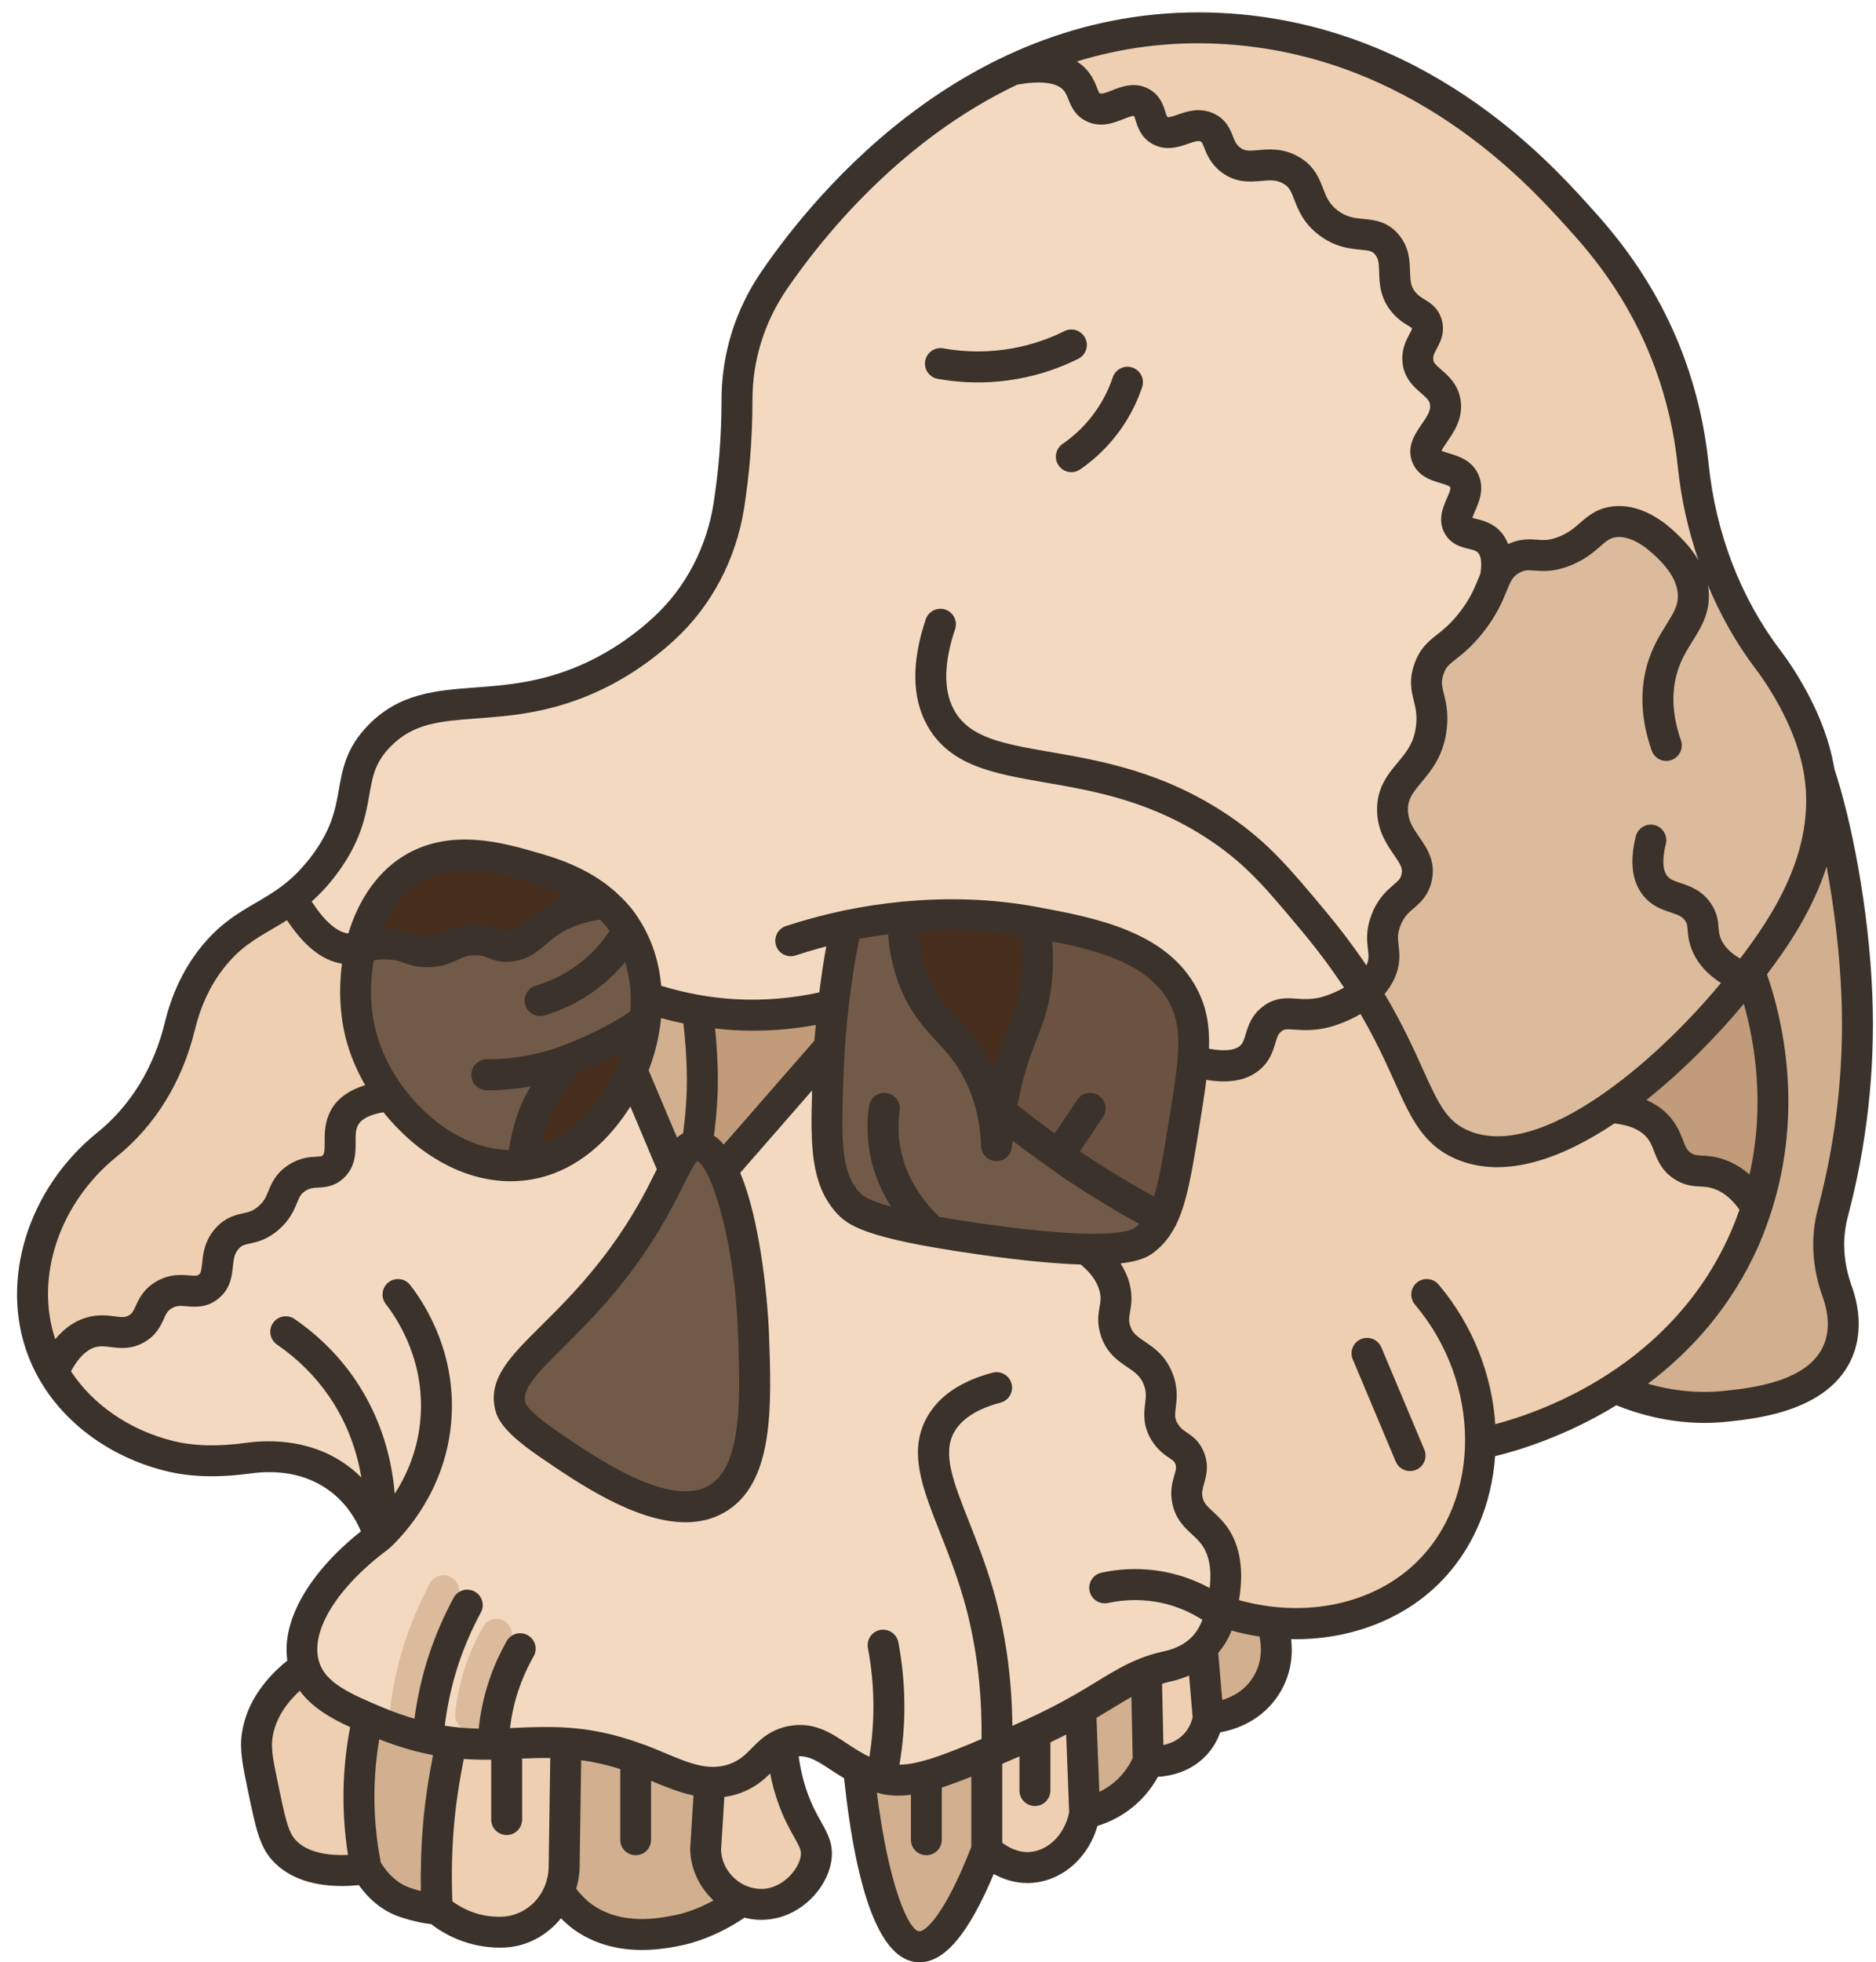 <?xml version="1.0" encoding="UTF-8"?><svg xmlns="http://www.w3.org/2000/svg" xmlns:xlink="http://www.w3.org/1999/xlink" height="126.8" preserveAspectRatio="xMidYMid meet" version="1.0" viewBox="-1.1 -0.8 121.3 126.8" width="121.3" zoomAndPan="magnify"><g><g><g><g id="change1_5"><path d="M117.402,77.59c0.96-3.62,1.78-8.4,1.57-13.99c-0.21-5.46-1.34-11.18-2.42-14.44 c-0.44-2.81-1.9-5.18-2.42-6.01c-0.3-0.48-0.61-0.93-0.93-1.34c-1.21-1.6-2.19-3.33-2.96-5.16c-0.98-2.35-1.6-4.85-1.86-7.41 c-0.21-2.01-0.66-4.23-1.51-6.55c-1.78-4.87-4.5-7.92-6.05-9.62c-2.46-2.72-10.33-11.38-22.97-12.03 c-5.07-0.26-9.55,0.86-13.38,2.65c-8.39,3.9-13.71,10.99-15.53,13.64c-1.55,2.28-2.39,4.97-2.39,7.72 c0,1.15-0.04,2.37-0.15,3.66c-0.09,1.11-0.22,2.17-0.38,3.17c-0.47,3.04-1.92,5.85-4.18,7.94c-1.44,1.31-3.13,2.48-5.11,3.33 c-5.95,2.54-10.1,0.32-13.31,3.61c-2.47,2.54-0.7,4.59-3.63,8.42c-0.7,0.91-1.38,1.55-2.04,2.06c-1.81,1.37-3.51,1.75-5.21,3.96 c-0.77,1-1.54,2.37-2.01,4.3c-0.73,2.99-2.3,5.72-4.71,7.66c-4.18,3.37-5.86,8.87-4.17,13.3c0.19,0.49,0.41,0.96,0.68,1.41 c1.51,2.61,4.23,4.58,7.46,5.4c1.69,0.43,3.47,0.39,5.2,0.15c1.46-0.2,3.93-0.2,6.01,1.46c1.43,1.15,2.12,2.64,2.42,3.61 c-3.67,2.72-5.61,5.99-4.83,8.43c-1,0.71-2.75,2.22-3.07,4.45c-0.13,0.9,0.05,1.76,0.42,3.48c0.44,2.11,0.66,3.16,1.28,3.87 c1.56,1.77,4.63,1.34,5.35,1.23c0.77,1.29,1.66,1.82,2.17,2.04c0.98,0.44,2.4,0.61,2.41,0.57c0.34,0.29,1.92,1.59,4.27,1.49 c0.02,0,0.04,0,0.06,0c1.63-0.08,2.97-1.16,3.57-2.6c0.28,0.43,0.77,1.08,1.55,1.63c2.3,1.64,5.12,1.06,6.19,0.85 c0.88-0.18,2.43-0.69,4.07-1.9c0.32,0.12,0.66,0.2,1.02,0.22c2.08,0.14,3.63-1.64,3.79-3.04c0.14-1.17-0.74-1.67-1.51-3.83 c-0.5-1.41-0.65-2.65-0.7-3.47c0.17-0.08,0.36-0.14,0.57-0.18c1.72-0.36,2.72,0.88,4.38,1.77c0.17,1.67,1.19,11.26,3.83,11.5 c1.67,0.14,3.38-3.45,4.46-6.26c0.19,0.18,1.33,1.26,2.9,1.13c1.65-0.14,3.11-1.56,3.43-3.49c0.54-0.12,1.71-0.44,2.77-1.44 c0.75-0.7,1.14-1.45,1.34-1.92c0.23,0.02,1.89,0.14,3.03-1.08c0.59-0.64,0.78-1.35,0.85-1.71c0.17,0,2.5-0.1,3.76-2.14 c1.16-1.88,0.41-3.84,0.33-4.04c3.77,0.41,7.49-0.68,10.04-3.15c2.22-2.15,3.42-5.19,3.49-8.42c0.58-0.11,4.53-0.93,8.69-3.59 l0.01,0.02c1.33,0.59,3.93,1.51,7.16,1.16c1.93-0.2,6.04-0.64,7.26-3.61c0.54-1.33,0.32-2.72-0.08-3.84 C117.092,80.99,116.962,79.26,117.402,77.59z" fill="#f4d9c1"/></g><g id="change2_6"><path d="M118.972,63.6c0.21,5.59-0.61,10.37-1.57,13.99c-0.44,1.67-0.31,3.4,0.28,5.03 c0.4,1.12,0.62,2.51,0.08,3.84c-1.22,2.97-5.33,3.41-7.26,3.61c-3.23,0.35-5.83-0.57-7.16-1.16l-0.01-0.02 c3.12-2,6.36-5.06,8.38-9.65c0.3-0.68,0.55-1.35,0.77-2.02c2.23-6.83,0.42-12.91-0.45-15.23c2.02-2.65,5.38-7.31,4.52-12.83 C117.632,52.42,118.762,58.14,118.972,63.6z" fill="#d1af8f"/></g><g id="change3_3"><path d="M108.222,36.67l2.02-0.02c0.77,1.83,1.75,3.56,2.96,5.16c0.32,0.41,0.63,0.86,0.93,1.34 c0.52,0.83,1.98,3.2,2.42,6.01c0.86,5.52-2.5,10.18-4.52,12.83c-0.11,0.14-0.22,0.28-0.32,0.41c-1.81,2.35-5.08,5.88-8.65,8.36 h-0.01c-3.21,2.23-6.66,3.59-9.48,2.47c-3.06-1.22-2.91-4.37-6.4-9.94c0.4-0.35,0.76-0.78,0.99-1.3 c0.58-1.31-0.23-1.84,0.36-3.35c0.62-1.56,1.65-1.47,1.96-2.67c0.43-1.68-1.51-2.32-1.54-4.4c-0.04-2.26,2.23-2.58,2.52-5.43 c0.18-1.81-0.68-2.28-0.16-3.73c0.48-1.32,1.28-1.18,2.68-2.92c1.02-1.28,1.28-2.22,1.61-2.93c0-0.01,0-0.01,0-0.02 c0.23-0.5,0.5-0.88,1.07-1.2c1.25-0.69,1.76,0.17,3.5-0.56c1.57-0.67,1.79-1.65,3.03-1.85c1.08-0.17,2.07,0.39,2.73,0.87 C107.322,34.91,107.952,35.88,108.222,36.67z" fill="#dbbb9c"/></g><g id="change4_2"><path d="M112.032,61.99c0.87,2.32,2.68,8.4,0.45,15.23c-0.68-1.12-1.48-1.8-2.37-2.12 c-1.08-0.4-1.62-0.03-2.41-0.56c-1.01-0.66-0.76-1.65-1.68-2.62c-0.46-0.48-1.3-1.05-2.96-1.16c3.57-2.48,6.84-6.01,8.65-8.36 C111.812,62.27,111.922,62.13,112.032,61.99z" fill="#c19b7a"/></g><g id="change5_10"><path d="M94.642,92.48c-0.07,3.23-1.27,6.27-3.49,8.42c-2.55,2.47-6.27,3.56-10.04,3.15 c-1.09-0.12-2.18-0.37-3.26-0.74c0.64-2.61,0.16-4.03-0.4-4.83c-0.67-0.95-1.55-1.21-1.78-2.34c-0.23-1.16,0.54-1.68,0.16-2.69 c-0.34-0.89-1.02-0.76-1.61-1.69c-0.8-1.25,0.14-1.99-0.44-3.45c-0.68-1.73-2.29-1.51-2.78-3.19c-0.31-1.09,0.27-1.51-0.04-2.73 c-0.3-1.17-1.15-1.97-1.81-2.47c2.86,0.06,3.52-0.4,3.86-0.68c0.42-0.35,0.75-0.77,1.02-1.3c0.63-1.25,0.94-3.08,1.4-5.92 c0.28-1.72,0.5-3.1,0.6-4.26c2.14,0.6,3.16,0.25,3.69-0.22c0.87-0.74,0.5-1.79,1.45-2.5c0.91-0.69,1.63-0.01,3.34-0.41 c0.15-0.04,1.57-0.39,2.66-1.34c3.49,5.57,3.34,8.72,6.4,9.94c2.82,1.12,6.27-0.24,9.48-2.47h0.01c1.66,0.11,2.5,0.68,2.96,1.16 c0.92,0.97,0.67,1.96,1.68,2.62c0.79,0.53,1.33,0.16,2.41,0.56c0.89,0.32,1.69,1,2.37,2.12c-0.22,0.67-0.47,1.34-0.77,2.02 c-2.02,4.59-5.26,7.65-8.38,9.65C99.172,91.55,95.222,92.37,94.642,92.48z" fill="#efcfb1"/></g><g id="change5_6"><path d="M108.382,29.24c0.26,2.56,0.88,5.06,1.86,7.41l-2.02,0.02c-0.27-0.79-0.9-1.76-2.3-2.87 c-0.66-0.48-1.65-1.04-2.73-0.87c-1.24,0.2-1.46,1.18-3.03,1.85c-1.74,0.73-2.25-0.13-3.5,0.56c-0.57,0.32-0.84,0.7-1.07,1.2 c0.13-0.72,0.18-1.69-0.39-2.3c-0.66-0.72-1.61-0.38-2-1.04c-0.51-0.85,0.83-1.89,0.38-2.92c-0.44-1.01-2.05-0.64-2.43-1.57 c-0.43-1.05,1.45-1.99,1.2-3.53c-0.22-1.3-1.71-1.42-1.78-2.73c-0.06-1.04,0.85-1.48,0.58-2.34c-0.21-0.66-0.8-0.61-1.43-1.31 c-1.15-1.27-0.2-2.6-1.12-3.76c-0.91-1.16-2.17-0.23-3.78-1.42c-1.63-1.21-1.01-2.65-2.51-3.46c-1.47-0.79-2.63,0.32-3.86-0.65 c-0.94-0.74-0.62-1.68-1.5-2.07c-1.1-0.49-2.09,0.73-3.05,0.19c-0.78-0.44-0.44-1.4-1.2-1.81c-0.99-0.53-2.07,0.82-3.13,0.31 c-0.72-0.35-0.54-1.15-1.23-1.84c-0.55-0.55-1.6-1.01-3.87-0.6c3.83-1.79,8.31-2.91,13.38-2.65 c12.64,0.65,20.51,9.31,22.97,12.03c1.55,1.7,4.27,4.75,6.05,9.62C107.722,25.01,108.172,27.23,108.382,29.24z" fill="#efcfb1"/></g><g id="change2_7"><path d="M81.112,104.05c0.08,0.2,0.83,2.16-0.33,4.04c-1.26,2.04-3.59,2.14-3.76,2.14 c-0.13-1.5-0.25-3.01-0.38-4.52c0.73-0.73,1.03-1.62,1.17-2.25c0.01-0.05,0.03-0.1,0.04-0.15 C78.932,103.68,80.022,103.93,81.112,104.05z" fill="#d1af8f"/></g><g id="change5_3"><path d="M76.642,105.71c0.13,1.51,0.25,3.02,0.38,4.52c-0.07,0.36-0.26,1.07-0.85,1.71 c-1.14,1.22-2.8,1.1-3.03,1.08c-0.04-1.92-0.08-3.83-0.12-5.75c0.37-0.14,0.76-0.25,1.2-0.35 C74.622,106.83,75.742,106.61,76.642,105.71z" fill="#efcfb1"/></g><g id="change6_2"><path d="M67.342,73.86c-1.37-0.95-2.62-1.91-3.75-2.83c0.26-1.6,0.63-2.88,0.95-3.82 c0.5-1.44,0.92-2.18,1.21-3.61c0.4-1.99,0.21-3.7,0-4.81c3.59,0.67,7.94,1.47,9.68,4.81c0.62,1.2,0.75,2.44,0.6,4.16 c-0.1,1.16-0.32,2.54-0.6,4.26c-0.46,2.84-0.77,4.67-1.4,5.92c-1.88-0.99-3.74-2.08-5.86-3.51 C67.892,74.24,67.612,74.05,67.342,73.86z" fill="#6b5241"/></g><g id="change7_3"><path d="M59.152,78.77c-4.3-0.78-5.03-1.39-5.49-1.93c-1.43-1.67-1.38-3.94-1.21-8.43 c0.02-0.53,0.05-1.06,0.08-1.56c0.06-0.94,0.14-1.84,0.24-2.69c0.23-1.97,0.53-3.69,0.84-5.13c1.28-0.28,2.5-0.46,3.65-0.58 c0,2.41,0.62,4.06,1.24,5.15c1.13,2.02,2.46,2.57,3.62,4.81c0.95,1.83,1.17,3.6,1.21,4.82c0.06-0.79,0.15-1.52,0.26-2.2 c1.13,0.92,2.38,1.88,3.75,2.83c0.27,0.19,0.55,0.38,0.83,0.57c2.12,1.43,3.98,2.52,5.86,3.51c-0.27,0.53-0.6,0.95-1.02,1.3 c-0.34,0.28-1,0.74-3.86,0.68c-1.57-0.03-3.81-0.22-7.03-0.68C60.972,79.08,59.992,78.92,59.152,78.77z" fill="#725a49"/></g><g id="change2_9"><path d="M73.022,107.27c0.04,1.92,0.08,3.83,0.12,5.75c-0.2,0.47-0.59,1.22-1.34,1.92 c-1.06,1-2.23,1.32-2.77,1.44c-0.08-2.25-0.17-4.49-0.26-6.74C70.672,108.57,71.692,107.78,73.022,107.27z" fill="#d1af8f"/></g><g id="change5_4"><path d="M65.812,111.16c1.21-0.56,2.16-1.06,2.96-1.52c0.09,2.25,0.18,4.49,0.26,6.74 c-0.32,1.93-1.78,3.35-3.43,3.49c-1.57,0.13-2.71-0.95-2.9-1.13c0-2.08,0-4.15,0-6.22c0.21-0.09,0.43-0.19,0.66-0.28 c0.38-0.16,0.77-0.33,1.18-0.51C64.992,111.53,65.422,111.34,65.812,111.16z" fill="#efcfb1"/></g><g id="change8_2"><path d="M65.752,58.79c0.21,1.11,0.4,2.82,0,4.81c-0.29,1.43-0.71,2.17-1.21,3.61 c-0.32,0.94-0.69,2.22-0.95,3.82c-0.11,0.68-0.2,1.41-0.26,2.2c-0.04-1.22-0.26-2.99-1.21-4.82c-1.16-2.24-2.49-2.79-3.62-4.81 c-0.62-1.09-1.24-2.74-1.24-5.15C60.942,58.09,63.862,58.44,65.752,58.79z" fill="#472d1c"/></g><g id="change2_2"><path d="M58.792,113.97c1.05-0.28,2.31-0.78,3.91-1.45c0,2.07,0,4.14,0,6.22 c-1.08,2.81-2.79,6.4-4.46,6.26c-2.64-0.24-3.66-9.83-3.83-11.5c0.43,0.23,0.91,0.43,1.46,0.58c0.07,0.02,0.14,0.04,0.21,0.06 C56.872,114.32,57.732,114.26,58.792,113.97z" fill="#d1af8f"/></g><g id="change4_1"><path d="M52.772,64.16c-0.1,0.85-0.18,1.75-0.24,2.69l-6.94,7.94c-0.46-0.93-1-1.52-1.61-1.56 c0.2-1.27,0.35-2.78,0.33-4.47c-0.01-1.48-0.15-3.12-0.33-4.27c0.74,0.13,1.53,0.23,2.38,0.28 C49.032,64.92,51.242,64.55,52.772,64.16z" fill="#c19b7a"/></g><g id="change5_7"><path d="M50.162,115.38c0.77,2.16,1.65,2.66,1.51,3.83c-0.16,1.4-1.71,3.18-3.79,3.04 c-0.36-0.02-0.7-0.1-1.02-0.22c-1.33-0.52-2.3-1.82-2.34-3.35l0.27-4.31v-0.01c0.52,0.04,1.06-0.02,1.61-0.22 c1.58-0.57,1.89-1.71,3.06-2.23C49.512,112.73,49.662,113.97,50.162,115.38z" fill="#efcfb1"/></g><g id="change7_4"><path d="M47.612,85.26c0.17,4.52,0.35,9.29-2.42,10.83c-3.1,1.73-8.03-1.66-10.88-3.61 c-2.15-1.47-2.36-2.15-2.42-2.41c-0.6-2.48,3.25-4.16,7.26-9.62c1.81-2.48,2.69-4.41,3.32-5.65v-0.01 c0.53-1.05,0.9-1.6,1.51-1.56c0.61,0.04,1.15,0.63,1.61,1.56v0.01C46.782,77.19,47.482,81.82,47.612,85.26z" fill="#725a49"/></g><g id="change2_5"><path d="M40.002,112.8c0.12,0.04,0.23,0.08,0.35,0.13c1.59,0.62,2.99,1.37,4.44,1.43v0.01l-0.27,4.31 c0.04,1.53,1.01,2.83,2.34,3.35c-1.64,1.21-3.19,1.72-4.07,1.9c-1.07,0.21-3.89,0.79-6.19-0.85c-0.78-0.55-1.27-1.2-1.55-1.63 c0.2-0.5,0.31-1.03,0.32-1.59c0.04-2.68,0.08-5.35,0.12-8.03C36.832,111.91,38.282,112.17,40.002,112.8z" fill="#d1af8f"/></g><g id="change2_4"><path d="M44.312,68.76c0.02,1.69-0.13,3.2-0.33,4.47c-0.61-0.04-0.98,0.51-1.51,1.56l-2.71-6.41 c0.44-1.02,0.75-2.16,0.87-3.33c0.05-0.46,0.07-0.93,0.06-1.4c0.89,0.31,2,0.62,3.29,0.84 C44.162,65.64,44.302,67.28,44.312,68.76z" fill="#d1af8f"/></g><g id="change7_2"><path d="M39.512,59.34c0.8,1.33,1.16,2.82,1.18,4.31c0.01,0.47-0.01,0.94-0.06,1.4 c-0.9,0.77-2.84,1.82-4.85,2.6c-0.64,0.65-1.53,1.72-2.22,3.22c-0.55,1.2-0.79,2.81-0.91,3.62c-3.23,0.34-6.47-1.66-8.52-4.48 h-0.01c-0.89-1.22-1.56-2.59-1.91-4c-0.43-1.72-0.44-3.73,0-5.58c0.44-0.11,0.92-0.27,1.78-0.23c1.36,0.06,1.42,0.51,2.55,0.5 c1.47-0.02,1.65-0.79,3.12-0.77c1.21,0.01,1.31,0.53,2.26,0.4c1.09-0.14,1.46-0.88,2.59-1.61c0.72-0.47,1.84-1,3.53-1.15 c0.4,0.35,0.77,0.75,1.11,1.22C39.282,58.97,39.402,59.15,39.512,59.34z" fill="#725a49"/></g><g id="change8_3"><path d="M40.632,65.05c-0.12,1.17-0.43,2.31-0.87,3.33c-0.18,0.44-0.39,0.85-0.61,1.24 c-0.47,0.8-2.42,4.19-6.05,4.81c-0.15,0.03-0.3,0.05-0.45,0.06c0.12-0.81,0.36-2.42,0.91-3.62c0.69-1.5,1.58-2.57,2.22-3.22 C37.792,66.87,39.732,65.82,40.632,65.05z" fill="#472d1c"/></g><g id="change8_1"><path d="M33.102,55.18c1.37,0.39,3.33,0.94,4.94,2.39c-1.69,0.15-2.81,0.68-3.53,1.15 c-1.13,0.73-1.5,1.47-2.59,1.61c-0.95,0.13-1.05-0.39-2.26-0.4c-1.47-0.02-1.65,0.75-3.12,0.77c-1.13,0.01-1.19-0.44-2.55-0.5 c-0.86-0.04-1.34,0.12-1.78,0.23c0.53-2.22,1.72-4.23,3.63-5.25C28.362,53.84,31.252,54.66,33.102,55.18z" fill="#472d1c"/></g><g id="change5_1"><path d="M30.782,111.9c1.58-0.03,3.05-0.18,4.71-0.07c-0.04,2.68-0.08,5.35-0.12,8.03 c-0.01,0.56-0.12,1.09-0.32,1.59c-0.6,1.44-1.94,2.52-3.57,2.6c-0.02,0-0.04,0-0.06,0c-2.35,0.1-3.93-1.2-4.27-1.49 c-0.03-0.62-0.04-1.28-0.04-1.97c0-1.07,0.04-2.23,0.14-3.45c0.17-2,0.47-3.8,0.82-5.35v-0.01 C29.042,111.91,29.932,111.92,30.782,111.9z" fill="#efcfb1"/></g><g id="change2_3"><path d="M28.072,111.78v0.01c-0.35,1.55-0.65,3.35-0.82,5.35c-0.1,1.22-0.14,2.38-0.14,3.45 c0,0.69,0.01,1.35,0.04,1.97c-0.01,0.04-1.43-0.13-2.41-0.57c-0.51-0.22-1.4-0.75-2.17-2.04c-0.27-1.35-0.5-3.07-0.46-5.07 c0.04-1.83,0.28-3.41,0.56-4.67c0.24,0.11,0.49,0.21,0.75,0.32c1.15,0.47,2.19,0.79,3.14,1 C27.092,111.65,27.592,111.73,28.072,111.78z" fill="#d1af8f"/></g><g id="change5_5"><path d="M22.212,66.01c0.35,1.41,1.02,2.78,1.91,4c-1.8,0.16-2.53,0.77-2.87,1.28 c-0.76,1.16,0.06,2.45-0.8,3.29c-0.66,0.65-1.34,0.07-2.37,0.75c-1.08,0.71-0.69,1.59-1.81,2.57c-1.11,0.97-1.83,0.41-2.66,1.3 c-1.04,1.13-0.27,2.4-1.24,3.15c-0.87,0.68-1.73-0.17-2.89,0.54c-1.08,0.65-0.74,1.62-1.78,2.19c-1.02,0.56-1.77-0.14-2.97,0.23 c-0.69,0.21-1.6,0.8-2.4,2.56c-0.27-0.45-0.49-0.92-0.68-1.41c-1.69-4.43-0.01-9.93,4.17-13.3c2.41-1.94,3.98-4.67,4.71-7.66 c0.47-1.93,1.24-3.3,2.01-4.3c1.7-2.21,3.4-2.59,5.21-3.96c1.51,2.66,2.79,3.25,3.69,3.28c0.29,0.01,0.52-0.03,0.77-0.09 C21.772,62.28,21.782,64.29,22.212,66.01z" fill="#efcfb1"/></g><g id="change5_9"><path d="M22.672,110.21c-0.28,1.26-0.52,2.84-0.56,4.67c-0.04,2,0.19,3.72,0.46,5.07 c-0.72,0.11-3.79,0.54-5.35-1.23c-0.62-0.71-0.84-1.76-1.28-3.87c-0.37-1.72-0.55-2.58-0.42-3.48c0.32-2.23,2.07-3.74,3.07-4.45 C19.112,108.54,20.692,109.37,22.672,110.21z" fill="#efcfb1"/></g></g><g><g id="change3_7"><path d="M63.082,101.818c-0.476-1.622-1.04-3.051-1.538-4.312c-1.001-2.537-1.726-4.371-0.958-5.752 c0.483-0.87,1.494-1.516,3.004-1.919c0.533-0.142,0.851-0.69,0.708-1.224c-0.142-0.534-0.697-0.852-1.224-0.708 c-2.054,0.548-3.479,1.517-4.236,2.88c-1.227,2.207-0.312,4.524,0.847,7.457c0.481,1.221,1.027,2.604,1.479,4.141 c0.819,2.782,1.227,5.753,1.217,8.847c-0.002,0.544,0.418,0.994,0.961,1.011h0c0.56,0.018,1.036-0.43,1.038-0.99 C64.392,107.957,63.957,104.789,63.082,101.818z" fill="#dbbb9c"/></g><g id="change3_4"><path d="M21.828,88.307c-1.022-1.499-2.327-2.802-3.879-3.87c-0.457-0.314-1.078-0.197-1.391,0.256 c-0.313,0.455-0.199,1.078,0.256,1.391c1.348,0.929,2.479,2.056,3.364,3.355c1.711,2.479,2.21,5.111,2.29,7.088 c0.022,0.537,0.453,0.962,0.99,0.965h0c0.567,0.004,1.031-0.461,1.008-1.028C24.378,94.201,23.806,91.172,21.828,88.307z" fill="#dbbb9c"/></g><g id="change2_8"><path d="M91.917,82.205c-0.356-0.422-0.986-0.477-1.409-0.12s-0.476,0.987-0.12,1.409 c1.951,2.312,3.082,5.122,3.238,8.004c0.029,0.536,0.44,0.97,0.977,0.982l0,0c0.588,0.013,1.053-0.483,1.022-1.071 C95.448,88.087,94.153,84.854,91.917,82.205z" fill="#d1af8f"/></g><g><g id="change5_2"><path d="M62.134,23.909c-0.867,0-1.735-0.078-2.601-0.234c-0.543-0.099-0.903-0.619-0.806-1.163 c0.099-0.542,0.611-0.901,1.163-0.806c1.49,0.271,2.995,0.271,4.472,0.001c1.152-0.204,2.283-0.578,3.367-1.113 c0.493-0.245,1.096-0.042,1.339,0.454c0.245,0.495,0.041,1.095-0.454,1.339c-1.254,0.619-2.565,1.053-3.898,1.288 C63.862,23.831,62.999,23.909,62.134,23.909z" fill="#efcfb1"/></g></g><g><g id="change5_8"><path d="M68.173,29.71c-0.319,0-0.634-0.152-0.827-0.437c-0.312-0.456-0.193-1.078,0.263-1.39 c0.574-0.392,1.415-1.083,2.163-2.156c0.461-0.65,0.813-1.351,1.083-2.147c0.177-0.523,0.744-0.805,1.268-0.627 c0.523,0.177,0.804,0.744,0.627,1.268c-0.333,0.983-0.771,1.853-1.341,2.657c-0.918,1.315-1.961,2.173-2.673,2.658 C68.562,29.653,68.367,29.71,68.173,29.71z" fill="#efcfb1"/></g></g><g id="change6_1"><path d="M57.072,73.089c-0.102-0.71-0.102-1.425-0.001-2.126c0.079-0.546-0.3-1.054-0.847-1.132 c-0.547-0.088-1.054,0.302-1.132,0.847c-0.129,0.889-0.129,1.795-0.001,2.694c0.266,1.856,1.052,3.369,1.93,4.533 c0.355,0.471,1.049,0.512,1.477,0.107l0,0c0.372-0.352,0.412-0.921,0.106-1.331C57.902,75.744,57.28,74.542,57.072,73.089z" fill="#6b5241"/></g><g><g id="change7_1"><path d="M67.341,74.86c-0.191,0-0.385-0.055-0.557-0.17c-0.458-0.308-0.58-0.929-0.272-1.388l2.04-3.04 c0.307-0.457,0.926-0.582,1.388-0.272c0.458,0.308,0.58,0.929,0.272,1.388l-2.04,3.04C67.979,74.705,67.663,74.86,67.341,74.86 z" fill="#725a49"/></g></g><g id="change3_1"><path d="M74.458,100.823c-1.42-0.313-2.922-0.313-4.342,0c-0.539,0.119-0.88,0.653-0.761,1.192 s0.646,0.876,1.192,0.761c1.138-0.253,2.34-0.252,3.481,0c1.009,0.22,1.832,0.604,2.456,0.984 c0.428,0.261,0.982,0.144,1.289-0.252l0,0c0.365-0.472,0.244-1.157-0.266-1.466C76.729,101.57,75.706,101.096,74.458,100.823z" fill="#dbbb9c"/></g><g><g id="change2_1"><path d="M90.072,94.26c-0.39,0-0.761-0.229-0.922-0.612l-2.78-6.609 c-0.214-0.509,0.025-1.096,0.534-1.31c0.508-0.211,1.095,0.024,1.31,0.534l2.78,6.609c0.214,0.509-0.025,1.096-0.534,1.31 C90.333,94.234,90.202,94.26,90.072,94.26z" fill="#d1af8f"/></g></g><g><g id="change4_4"><path d="M106.641,48.37c-0.414,0-0.801-0.259-0.944-0.672c-0.661-1.903-0.773-3.718-0.332-5.394 c0.317-1.196,0.85-2.048,1.278-2.732c0.504-0.807,0.767-1.258,0.748-1.904c-0.008-0.242-0.047-0.467-0.118-0.682 c-0.26-0.761-0.925-1.571-1.973-2.403c-0.72-0.521-1.38-0.754-1.953-0.665c-0.354,0.057-0.55,0.217-0.959,0.575 c-0.422,0.369-0.948,0.829-1.834,1.207c-1.118,0.469-1.883,0.41-2.437,0.369c-0.43-0.032-0.625-0.047-0.973,0.146 c-0.312,0.175-0.464,0.349-0.646,0.743c-0.231,0.5-0.823,0.72-1.327,0.489c-0.501-0.231-0.721-0.825-0.489-1.327 c0.251-0.545,0.625-1.168,1.489-1.653c0.879-0.485,1.554-0.433,2.096-0.393c0.464,0.036,0.838,0.063,1.507-0.217 c0.588-0.251,0.933-0.553,1.297-0.871c0.479-0.419,1.022-0.894,1.961-1.045c1.111-0.176,2.279,0.179,3.477,1.048 c1.406,1.114,2.265,2.204,2.658,3.356c0.136,0.406,0.208,0.815,0.223,1.258c0.037,1.288-0.517,2.173-1.052,3.028 c-0.394,0.63-0.801,1.28-1.04,2.184c-0.338,1.281-0.241,2.704,0.287,4.226c0.182,0.521-0.095,1.092-0.616,1.272 C106.861,48.352,106.75,48.37,106.641,48.37z" fill="#c19b7a"/></g></g><g id="change6_3"><path d="M39.461,59.311c-0.434-0.245-0.995-0.142-1.281,0.265c-0.442,0.627-0.967,1.191-1.568,1.685 c-0.894,0.744-1.93,1.296-3.078,1.641c-0.528,0.159-0.828,0.717-0.67,1.246c0.13,0.433,0.527,0.712,0.958,0.712 c0.095,0,0.191-0.014,0.288-0.042c1.407-0.423,2.68-1.103,3.776-2.015c0.724-0.595,1.36-1.276,1.9-2.034 C40.132,60.284,39.98,59.604,39.461,59.311L39.461,59.311z" fill="#6b5241"/></g><g id="change6_4"><path d="M34.798,67.948c-0.154-0.492-0.659-0.797-1.161-0.678c-1.062,0.253-2.151,0.38-3.255,0.38 c-0.553,0-1,0.447-1,1s0.447,1,1,1c1.245,0,2.473-0.142,3.67-0.423C34.625,69.093,34.974,68.511,34.798,67.948L34.798,67.948z" fill="#6b5241"/></g><g id="change4_3"><path d="M110.177,59.896c-0.122-0.277-0.138-0.477-0.159-0.753c-0.03-0.396-0.072-0.939-0.486-1.553 c-0.583-0.862-1.382-1.13-1.965-1.325c-0.445-0.149-0.687-0.237-0.867-0.465c-0.295-0.365-0.326-1.101-0.087-2.071 c0.133-0.536-0.195-1.078-0.731-1.21c-0.533-0.137-1.078,0.195-1.21,0.731c-0.404,1.639-0.245,2.92,0.468,3.801 c0.552,0.694,1.239,0.925,1.793,1.11c0.499,0.167,0.748,0.261,0.942,0.549c0.113,0.167,0.125,0.267,0.149,0.586 c0.026,0.345,0.063,0.816,0.326,1.412c0.378,0.845,1.038,1.551,1.967,2.11c0.516,0.31,1.194,0.067,1.424-0.489l0,0 c0.192-0.464-0.001-0.985-0.429-1.247C110.759,60.745,110.378,60.347,110.177,59.896z" fill="#c19b7a"/></g><g id="change3_2"><path d="M28.058,101.113c-0.486-0.263-1.093-0.083-1.355,0.402c-0.624,1.15-1.158,2.385-1.592,3.675 c-0.464,1.413-0.789,2.859-0.972,4.311c-0.07,0.559,0.358,1.059,0.919,1.103h0c0.54,0.043,1.001-0.353,1.07-0.89 c0.168-1.313,0.463-2.62,0.881-3.894c0.395-1.175,0.883-2.303,1.451-3.352C28.724,101.984,28.543,101.376,28.058,101.113z" fill="#dbbb9c"/></g><g id="change3_6"><path d="M31.497,103.944c-0.48-0.274-1.091-0.105-1.364,0.374c-0.473,0.83-0.863,1.709-1.161,2.612 c-0.321,0.976-0.534,1.96-0.644,3.004c-0.059,0.56,0.368,1.056,0.931,1.065L29.355,111c0.503,0.008,0.907-0.379,0.961-0.879 c0.095-0.88,0.279-1.727,0.555-2.566c0.256-0.776,0.592-1.533,0.999-2.247C32.144,104.828,31.976,104.217,31.497,103.944z" fill="#dbbb9c"/></g><g id="change3_5"><path d="M56.985,105.326c-0.103-0.543-0.624-0.892-1.167-0.8c-0.543,0.102-0.901,0.624-0.8,1.167 c0.227,1.21,0.346,2.441,0.354,3.661c0.006,1.203-0.091,2.395-0.289,3.555c-0.091,0.533,0.233,1.047,0.762,1.164l0,0 c0.55,0.122,1.107-0.231,1.203-0.786c0.223-1.288,0.331-2.611,0.324-3.945C57.363,108.003,57.232,106.651,56.985,105.326z" fill="#dbbb9c"/></g><g><g id="change1_4"><path d="M58.792,119.08c-0.553,0-1-0.447-1-1v-4.11c0-0.553,0.447-1,1-1s1,0.447,1,1v4.11 C59.792,118.633,59.345,119.08,58.792,119.08z" fill="#f4d9c1"/></g></g><g><g id="change1_3"><path d="M65.811,115.9c-0.553,0-1-0.447-1-1v-3.74c0-0.553,0.447-1,1-1s1,0.447,1,1v3.74 C66.811,115.453,66.364,115.9,65.811,115.9z" fill="#f4d9c1"/></g></g><g><g id="change1_1"><path d="M40.002,119.08c-0.553,0-1-0.447-1-1v-5.28c0-0.553,0.447-1,1-1s1,0.447,1,1v5.28 C41.002,118.633,40.555,119.08,40.002,119.08z" fill="#f4d9c1"/></g></g><g><g id="change1_2"><path d="M31.662,117.78c-0.553,0-1-0.447-1-1v-4.9c0-0.553,0.447-1,1-1s1,0.447,1,1v4.9 C32.662,117.333,32.215,117.78,31.662,117.78z" fill="#f4d9c1"/></g></g></g></g><g fill="#3a322b" id="change9_1"><path d="M118.372,77.844c1.241-4.676,1.777-9.48,1.595-14.279c-0.217-5.691-1.387-11.459-2.456-14.674 c-0.334-2.009-1.182-4.119-2.534-6.273c-0.301-0.479-0.629-0.955-0.977-1.416c-2.566-3.391-4.167-7.561-4.627-12.06 c-0.24-2.332-0.765-4.617-1.561-6.791c-1.888-5.152-4.831-8.396-6.246-9.953C98.943,9.507,90.957,0.712,77.9,0.038 c-15.998-0.807-26.153,11.426-29.779,16.73c-1.684,2.461-2.571,5.325-2.568,8.282c0.001,1.188-0.048,2.393-0.146,3.577 c-0.085,1.035-0.209,2.078-0.369,3.099c-0.448,2.858-1.824,5.47-3.875,7.354c-1.471,1.349-3.095,2.408-4.826,3.148 c-2.544,1.088-4.775,1.254-6.744,1.401c-2.503,0.188-4.867,0.364-6.883,2.43c-1.422,1.458-1.663,2.827-1.897,4.15 c-0.225,1.274-0.457,2.592-1.81,4.363c-1.221,1.6-2.354,2.26-3.552,2.96c-1.206,0.704-2.454,1.433-3.701,3.053 c-1.021,1.324-1.757,2.896-2.188,4.674c-0.712,2.931-2.221,5.393-4.365,7.122c-4.499,3.63-6.339,9.566-4.473,14.438 c1.374,3.59,4.672,6.364,8.822,7.419c1.609,0.411,3.435,0.466,5.583,0.174c1.433-0.196,3.508-0.139,5.255,1.255 c0.976,0.778,1.539,1.746,1.853,2.485c-3.382,2.693-5.136,5.786-4.758,8.352c-1.27,1.026-2.639,2.593-2.942,4.724 c-0.153,1.074,0.051,2.051,0.425,3.834c0.476,2.27,0.714,3.408,1.514,4.316c1.211,1.373,3.061,1.695,4.53,1.695 c0.402,0,0.77-0.025,1.094-0.058c0.619,0.857,1.362,1.5,2.23,1.89c0.386,0.173,1.566,0.553,2.445,0.629 c0.762,0.589,2.306,1.522,4.46,1.522c0.1,0,0.201-0.002,0.304-0.006c1.464-0.075,2.749-0.804,3.632-1.891 c0.267,0.266,0.546,0.52,0.852,0.738c1.453,1.031,3.047,1.309,4.387,1.309c1.109,0,2.045-0.19,2.58-0.3 c0.635-0.129,2.239-0.563,4.05-1.787c0.253,0.064,0.513,0.112,0.78,0.13c0.102,0.007,0.201,0.01,0.3,0.01 c2.425,0,4.324-2.014,4.549-3.93c0.116-0.993-0.268-1.676-0.674-2.398c-0.276-0.491-0.589-1.048-0.891-1.891 c-0.269-0.755-0.456-1.543-0.561-2.35c0.644-0.027,1.184,0.284,2.052,0.861c0.267,0.177,0.565,0.367,0.881,0.556 c0.823,7.676,2.396,11.68,4.684,11.884c0.065,0.006,0.131,0.009,0.196,0.009c1.627,0,3.169-1.834,4.798-5.705 c0.572,0.315,1.315,0.586,2.18,0.586c0.115,0,0.231-0.005,0.351-0.016c1.954-0.164,3.59-1.643,4.178-3.676 c0.785-0.244,1.742-0.69,2.626-1.519c0.514-0.483,0.942-1.037,1.28-1.653c0.82-0.049,2.126-0.315,3.139-1.399 c0.455-0.488,0.721-1.007,0.891-1.475c0.998-0.182,2.74-0.749,3.835-2.524c0.787-1.274,0.861-2.545,0.751-3.496 c3.598,0.065,7.032-1.151,9.464-3.504c2.263-2.188,3.497-5.17,3.723-8.321c1.447-0.351,4.544-1.271,7.84-3.291 c1.837,0.742,3.768,1.14,5.684,1.14c0.508,0,1.014-0.026,1.517-0.08c1.985-0.213,6.636-0.712,8.074-4.226 c0.548-1.339,0.525-2.915-0.064-4.559C118.084,80.786,117.998,79.252,118.372,77.844z M112.405,42.406 c0.312,0.414,0.607,0.843,0.878,1.273c1.233,1.966,1.999,3.863,2.277,5.64c0.773,4.93-2.161,9.211-4.146,11.823 c-0.607-0.351-1.021-0.769-1.234-1.248c-0.124-0.28-0.14-0.48-0.162-0.758c-0.032-0.395-0.076-0.935-0.488-1.546 c-0.582-0.864-1.384-1.132-1.968-1.328c-0.445-0.148-0.687-0.236-0.86-0.453c-0.382-0.477-0.261-1.395-0.093-2.081 c0.132-0.536-0.196-1.078-0.732-1.209c-0.532-0.137-1.077,0.196-1.209,0.732c-0.401,1.634-0.242,2.915,0.474,3.809 c0.551,0.687,1.235,0.915,1.786,1.1c0.501,0.167,0.75,0.261,0.944,0.548c0.114,0.17,0.127,0.27,0.152,0.59 c0.028,0.345,0.066,0.816,0.328,1.407c0.354,0.799,0.974,1.469,1.825,2.012c-4.142,5.02-11.573,11.439-16.238,9.581 c-1.446-0.575-1.982-1.655-3.057-4.043c-0.597-1.328-1.33-2.935-2.455-4.825c0.256-0.307,0.483-0.651,0.655-1.042 c0.39-0.889,0.313-1.554,0.25-2.088c-0.051-0.441-0.088-0.76,0.125-1.298c0.223-0.565,0.495-0.8,0.841-1.098 c0.412-0.354,0.925-0.796,1.152-1.683c0.337-1.313-0.285-2.213-0.785-2.936c-0.384-0.555-0.715-1.033-0.728-1.735 c-0.013-0.701,0.289-1.098,0.869-1.794c0.653-0.784,1.467-1.76,1.647-3.512c0.104-1.006-0.063-1.677-0.194-2.217 c-0.129-0.522-0.193-0.785-0.015-1.284c0.164-0.455,0.338-0.592,0.801-0.956c0.428-0.338,1.013-0.799,1.716-1.677 c0.908-1.133,1.282-2.049,1.556-2.718c0.291-0.711,0.403-0.946,0.823-1.179c0.35-0.192,0.544-0.178,0.975-0.146 c0.558,0.042,1.322,0.099,2.433-0.372c0.886-0.376,1.411-0.834,1.834-1.201c0.411-0.357,0.607-0.518,0.968-0.575 c0.576-0.091,1.237,0.142,1.952,0.668c1.362,1.075,2.065,2.111,2.089,3.08c0.017,0.645-0.245,1.095-0.748,1.9 c-0.428,0.685-0.96,1.537-1.277,2.733c-0.445,1.681-0.333,3.497,0.333,5.399c0.182,0.521,0.753,0.801,1.274,0.612 c0.521-0.183,0.795-0.753,0.612-1.274c-0.531-1.517-0.627-2.938-0.286-4.225c0.24-0.905,0.646-1.557,1.04-2.187 c0.533-0.854,1.084-1.736,1.052-3.01c-0.005-0.204-0.026-0.406-0.061-0.608C110.139,38.945,111.161,40.763,112.405,42.406z M112.022,75.1c-0.476-0.418-0.997-0.735-1.559-0.943c-0.637-0.234-1.143-0.263-1.512-0.283c-0.377-0.021-0.505-0.033-0.704-0.164 c-0.268-0.177-0.351-0.371-0.529-0.834c-0.183-0.471-0.409-1.056-0.969-1.644c-0.381-0.401-0.855-0.712-1.398-0.953 c2.455-1.953,4.672-4.253,6.303-6.214C112.372,66.605,113.033,70.619,112.022,75.1z M77.797,2.036 c12.233,0.631,19.803,8.967,22.29,11.705c1.432,1.577,4.096,4.512,5.848,9.297c0.739,2.019,1.227,4.141,1.449,6.308 c0.216,2.106,0.677,4.14,1.342,6.076c-0.479-0.823-1.21-1.632-2.21-2.421c-1.189-0.876-2.36-1.229-3.477-1.054 c-0.943,0.149-1.488,0.623-1.969,1.042c-0.365,0.317-0.709,0.617-1.302,0.868c-0.666,0.281-1.038,0.255-1.504,0.219 c-0.49-0.036-1.095-0.06-1.846,0.283c-0.12-0.293-0.268-0.566-0.478-0.794c-0.537-0.586-1.184-0.739-1.612-0.841 c-0.071-0.017-0.158-0.037-0.228-0.057c0.038-0.128,0.12-0.316,0.18-0.452c0.245-0.563,0.616-1.415,0.219-2.329 c-0.412-0.946-1.31-1.213-1.903-1.39c-0.154-0.046-0.374-0.111-0.488-0.167c0.063-0.147,0.239-0.402,0.362-0.581 c0.449-0.65,1.064-1.542,0.863-2.736c-0.166-0.985-0.784-1.523-1.236-1.916c-0.41-0.356-0.515-0.476-0.527-0.699 c-0.011-0.208,0.07-0.37,0.228-0.664c0.228-0.425,0.572-1.067,0.309-1.919c-0.229-0.738-0.729-1.042-1.095-1.263 c-0.199-0.12-0.371-0.225-0.546-0.418c-0.349-0.385-0.375-0.743-0.394-1.395c-0.021-0.674-0.045-1.513-0.685-2.319 c-0.726-0.915-1.616-1.003-2.333-1.072c-0.57-0.056-1.063-0.104-1.638-0.53c-0.577-0.427-0.747-0.867-0.962-1.426 c-0.263-0.682-0.59-1.53-1.67-2.108c-0.973-0.521-1.862-0.441-2.514-0.382c-0.646,0.058-0.902,0.059-1.2-0.176 c-0.234-0.184-0.315-0.371-0.449-0.713c-0.174-0.445-0.438-1.118-1.268-1.487c-0.911-0.405-1.72-0.122-2.31,0.084 c-0.252,0.089-0.566,0.199-0.657,0.148c-0.038-0.021-0.082-0.154-0.14-0.34c-0.124-0.402-0.333-1.076-1.073-1.474 c-0.898-0.482-1.751-0.148-2.372,0.096c-0.321,0.128-0.656,0.258-0.807,0.185c-0.037-0.036-0.108-0.218-0.156-0.339 c-0.14-0.353-0.331-0.837-0.789-1.299c-0.157-0.159-0.334-0.293-0.521-0.415C71.344,2.309,74.435,1.856,77.797,2.036z M20.592,55.786c1.647-2.157,1.948-3.86,2.189-5.229c0.214-1.21,0.368-2.085,1.359-3.102c1.487-1.524,3.212-1.653,5.601-1.832 c2.124-0.158,4.531-0.339,7.381-1.556c1.94-0.83,3.755-2.013,5.393-3.516c2.383-2.188,3.98-5.213,4.499-8.517 c0.167-1.069,0.297-2.161,0.387-3.244c0.102-1.239,0.153-2.499,0.152-3.743c-0.003-2.552,0.765-5.024,2.219-7.151 c2.293-3.354,7.352-9.645,14.902-13.226c1.466-0.262,2.487-0.152,2.956,0.322c0.17,0.172,0.245,0.362,0.35,0.627 c0.165,0.418,0.415,1.051,1.159,1.411c0.924,0.45,1.776,0.113,2.396-0.131c0.214-0.084,0.613-0.241,0.688-0.202 c0.031,0.041,0.082,0.203,0.115,0.311c0.125,0.403,0.334,1.078,1.07,1.492c0.875,0.491,1.731,0.192,2.298-0.005 c0.439-0.155,0.664-0.221,0.835-0.145c0.062,0.027,0.081,0.035,0.219,0.389c0.16,0.409,0.402,1.028,1.075,1.557 c0.949,0.746,1.91,0.656,2.617,0.596c0.602-0.055,0.963-0.073,1.389,0.153c0.409,0.219,0.519,0.469,0.748,1.064 c0.251,0.649,0.594,1.54,1.638,2.313c1.021,0.756,1.953,0.847,2.634,0.913c0.628,0.062,0.779,0.096,0.96,0.324 c0.218,0.274,0.236,0.578,0.253,1.136c0.021,0.729,0.051,1.728,0.909,2.678c0.372,0.411,0.731,0.629,0.994,0.787 c0.084,0.052,0.2,0.122,0.225,0.164c-0.001,0.055-0.104,0.247-0.166,0.362c-0.201,0.375-0.504,0.94-0.461,1.719 c0.061,1.098,0.726,1.676,1.211,2.098c0.385,0.334,0.533,0.484,0.576,0.739c0.063,0.367-0.161,0.725-0.537,1.269 c-0.427,0.618-1.011,1.465-0.599,2.475c0.366,0.9,1.23,1.157,1.802,1.327c0.238,0.07,0.599,0.178,0.639,0.271 c0.05,0.115-0.104,0.471-0.219,0.731c-0.249,0.571-0.625,1.436-0.108,2.3c0.411,0.689,1.084,0.849,1.53,0.954 c0.338,0.08,0.487,0.125,0.598,0.246c0.208,0.226,0.256,0.713,0.15,1.368c-0.051,0.118-0.1,0.236-0.149,0.354 c-0.253,0.617-0.539,1.317-1.266,2.225c-0.56,0.698-1.003,1.048-1.394,1.355c-0.534,0.421-1.086,0.856-1.444,1.851 c-0.383,1.067-0.204,1.796-0.046,2.438c0.11,0.449,0.215,0.874,0.146,1.534c-0.117,1.146-0.616,1.744-1.193,2.437 c-0.638,0.765-1.359,1.632-1.333,3.111c0.024,1.306,0.636,2.19,1.082,2.836c0.456,0.659,0.595,0.905,0.493,1.3 c-0.068,0.267-0.179,0.372-0.52,0.665c-0.419,0.36-0.993,0.854-1.396,1.879c-0.397,1.005-0.313,1.732-0.251,2.264 c0.05,0.425,0.077,0.659-0.095,1.051c-0.727-1.072-1.572-2.216-2.603-3.453c-2.337-2.8-3.748-4.49-6.237-6.184 c-4.229-2.874-8.315-3.583-11.599-4.152c-3.042-0.527-5.239-0.908-6.228-2.718c-0.691-1.269-0.668-3.024,0.07-5.219 c0.176-0.523-0.106-1.09-0.63-1.267c-0.522-0.173-1.09,0.107-1.267,0.63c-0.923,2.743-0.899,5.035,0.07,6.813 c1.451,2.657,4.319,3.154,7.642,3.73c3.255,0.564,6.944,1.204,10.815,3.836c2.258,1.536,3.525,3.055,5.842,5.829 c1.08,1.295,1.945,2.485,2.679,3.594c-0.763,0.435-1.511,0.625-1.524,0.628c-0.633,0.148-1.092,0.117-1.535,0.085 c-0.65-0.047-1.389-0.1-2.182,0.5c-0.753,0.567-0.966,1.279-1.121,1.799c-0.117,0.393-0.183,0.588-0.37,0.75 c-0.356,0.305-1.059,0.36-2,0.185c0.045-1.461-0.151-2.659-0.758-3.829c-1.959-3.772-6.628-4.639-10.381-5.336 c-2.787-0.516-5.697-0.622-8.635-0.344c-0.014-0.001-0.025-0.008-0.039-0.008c-0.036,0-0.067,0.017-0.102,0.021 c-1.221,0.121-2.445,0.302-3.668,0.559c-0.062,0.007-0.122,0.02-0.181,0.038c-1.201,0.259-2.4,0.582-3.591,0.97 c-0.524,0.172-0.812,0.736-0.641,1.262c0.171,0.524,0.734,0.811,1.262,0.641c0.662-0.217,1.324-0.412,1.985-0.586 c-0.179,0.985-0.324,1.978-0.451,2.974c-1.795,0.386-3.625,0.541-5.454,0.437c-1.618-0.094-3.217-0.393-4.767-0.867 c-0.126-1.442-0.547-2.867-1.348-4.161c-0.004-0.006-0.007-0.012-0.011-0.017c-0.109-0.175-0.217-0.35-0.34-0.52 c-0.369-0.509-0.78-0.933-1.205-1.318c-0.041-0.043-0.081-0.083-0.129-0.118c-1.775-1.547-3.874-2.16-5.252-2.549 c-1.919-0.543-5.131-1.453-7.999,0.08c-1.977,1.056-3.276,3.004-3.945,5.218c-0.709-0.057-1.536-0.778-2.372-2.06 C19.559,57.005,20.072,56.466,20.592,55.786z M62.268,78.253c-1.014-0.146-1.878-0.285-2.641-0.418 c-1.038-1.006-2.247-2.594-2.559-4.751c-0.1-0.694-0.1-1.409,0.001-2.123c0.077-0.547-0.304-1.053-0.851-1.13 c-0.548-0.08-1.053,0.304-1.13,0.851c-0.127,0.901-0.127,1.807,0.001,2.689c0.216,1.493,0.767,2.757,1.429,3.801 c-1.624-0.445-1.924-0.782-2.101-0.987c-1.156-1.344-1.132-3.342-0.968-7.732c0.107-2.879,0.446-5.763,1.007-8.581 c0.624-0.122,1.246-0.217,1.868-0.3c0.135,1.675,0.56,3.198,1.301,4.521c0.594,1.059,1.229,1.743,1.842,2.406 c0.628,0.677,1.221,1.317,1.771,2.378c0.675,1.301,1.044,2.776,1.098,4.385c0.017,0.531,0.447,0.956,0.979,0.967 c0.007,0,0.014,0,0.021,0c0.522,0,0.959-0.403,0.997-0.927c0.01-0.134,0.029-0.263,0.041-0.396 c0.772,0.594,1.556,1.169,2.355,1.728c0.023,0.018,0.035,0.044,0.06,0.061c0.024,0.016,0.051,0.022,0.076,0.036 c0.251,0.175,0.496,0.36,0.749,0.531c1.683,1.135,3.281,2.108,4.948,3.022c-0.062,0.063-0.118,0.133-0.186,0.189 C71.551,79.148,67.962,79.07,62.268,78.253z M23.185,65.767c-0.348-1.391-0.389-2.992-0.117-4.512 c0.242-0.045,0.512-0.073,0.88-0.058c0.534,0.023,0.784,0.114,1.074,0.22c0.344,0.125,0.771,0.28,1.481,0.28 c0.015,0,0.028,0,0.043,0c0.944-0.008,1.509-0.271,1.963-0.481c0.377-0.176,0.631-0.305,1.144-0.286 c0.406,0.005,0.604,0.081,0.853,0.179c0.359,0.141,0.808,0.319,1.548,0.216c1-0.132,1.58-0.625,2.141-1.102 c0.258-0.219,0.523-0.445,0.86-0.665c0.74-0.482,1.633-0.787,2.646-0.931c0.218,0.222,0.425,0.463,0.619,0.728 c-0.472,0.715-1.039,1.356-1.701,1.903c-0.907,0.751-1.944,1.304-3.082,1.644c-0.529,0.157-0.831,0.714-0.673,1.243 c0.129,0.435,0.526,0.715,0.958,0.715c0.094,0,0.19-0.014,0.285-0.042c1.397-0.416,2.672-1.096,3.787-2.019 c0.523-0.432,0.997-0.913,1.426-1.432c0.319,1.025,0.416,2.109,0.341,3.176c-0.931,0.68-2.59,1.535-4.238,2.172 c-1.614,0.623-3.312,0.939-5.044,0.939c-0.553,0-1,0.447-1,1s0.447,1,1,1c0.954,0,1.898-0.088,2.827-0.255 c-0.199,0.344-0.386,0.695-0.552,1.058c-0.432,0.945-0.685,2.057-0.856,3.058C27.892,73.423,24.151,69.626,23.185,65.767z M23.664,59.201c0.565-1.351,1.439-2.492,2.65-3.139c0.843-0.449,1.756-0.61,2.66-0.61c1.41,0,2.798,0.393,3.857,0.691 c0.776,0.22,1.745,0.497,2.711,0.967c-0.564,0.206-1.097,0.457-1.581,0.773c-0.442,0.289-0.772,0.568-1.063,0.815 c-0.492,0.419-0.708,0.591-1.107,0.644c-0.232,0.031-0.302,0.004-0.561-0.098c-0.331-0.129-0.785-0.306-1.555-0.314 c-0.998-0.012-1.55,0.258-2.012,0.473c-0.362,0.169-0.624,0.291-1.135,0.295c-0.364-0.011-0.535-0.055-0.823-0.16 c-0.37-0.134-0.83-0.302-1.674-0.338C23.899,59.193,23.785,59.199,23.664,59.201z M34.472,71.288 c0.472-1.033,1.113-1.971,1.898-2.801c0.965-0.383,1.919-0.826,2.756-1.277c-0.229,0.689-0.515,1.337-0.845,1.909 c-1.435,2.489-3.054,3.589-4.386,4.063C34.027,72.552,34.214,71.854,34.472,71.288z M41.644,64.988 c0.477,0.132,0.959,0.248,1.443,0.348c0.128,1.052,0.215,2.32,0.226,3.434c0.012,1.222-0.082,2.449-0.243,3.662 c-0.141,0.075-0.272,0.17-0.395,0.282l-1.835-4.351C41.246,67.309,41.531,66.164,41.644,64.988z M43.09,75.784 c0.318-0.637,0.676-1.354,0.88-1.549c0.2,0.062,0.445,0.384,0.706,0.919c0.017,0.045,0.036,0.087,0.06,0.129 c0.796,1.723,1.708,5.41,1.879,10.012c0.15,4.066,0.322,8.676-1.907,9.919c-2.562,1.43-7.291-1.816-9.831-3.561 c-1.487-1.021-1.966-1.625-2.014-1.818c-0.212-0.874,0.687-1.815,2.428-3.541c1.325-1.313,2.974-2.947,4.664-5.258 C41.571,78.827,42.449,77.068,43.09,75.784z M45.065,72.588c0.163-1.272,0.261-2.557,0.249-3.837 c-0.01-1.004-0.076-2.1-0.177-3.094c0.39,0.043,0.779,0.085,1.171,0.108c0.43,0.025,0.859,0.037,1.289,0.037 c1.358,0,2.713-0.125,4.052-0.372c-0.03,0.339-0.065,0.677-0.09,1.016l-5.862,6.713C45.5,72.929,45.289,72.738,45.065,72.588z M64.869,59.66c0.171,1.279,0.147,2.536-0.096,3.747c-0.175,0.873-0.403,1.456-0.693,2.194c-0.15,0.384-0.311,0.795-0.48,1.284 c-0.156,0.453-0.3,0.914-0.43,1.384c-0.05-0.105-0.103-0.21-0.156-0.313c-0.674-1.301-1.421-2.106-2.079-2.816 c-0.559-0.604-1.087-1.174-1.564-2.025c-0.605-1.079-0.949-2.341-1.058-3.744C60.526,59.219,62.716,59.316,64.869,59.66z M74.442,71.863c-0.337,2.076-0.586,3.567-0.929,4.659c-1.609-0.883-3.154-1.823-4.781-2.921 c-0.002-0.001-0.004-0.003-0.006-0.004l1.487-2.219c0.307-0.459,0.185-1.08-0.274-1.388s-1.079-0.185-1.388,0.274l-1.458,2.176 c-0.819-0.592-1.622-1.199-2.406-1.826c0.2-1.065,0.464-2.095,0.803-3.076c0.159-0.461,0.311-0.848,0.452-1.208 c0.3-0.765,0.582-1.485,0.792-2.531c0.247-1.226,0.309-2.489,0.196-3.77c3.112,0.615,6.296,1.498,7.612,4.033 C75.432,65.778,75.122,67.686,74.442,71.863z M6.451,73.938c2.489-2.008,4.236-4.846,5.053-8.206 c0.37-1.525,0.969-2.809,1.829-3.926c1.01-1.311,1.99-1.883,3.126-2.547c0.321-0.187,0.654-0.382,0.995-0.599 c1.125,1.694,2.299,2.614,3.559,2.811c-0.218,1.623-0.139,3.288,0.234,4.779c0.261,1.045,0.698,2.084,1.262,3.072 c-0.94,0.291-1.656,0.756-2.093,1.423c-0.531,0.81-0.527,1.648-0.523,2.26c0.003,0.516-0.009,0.737-0.137,0.862 c-0.05,0.048-0.062,0.06-0.397,0.077c-0.43,0.023-1.078,0.058-1.821,0.546c-0.812,0.533-1.071,1.163-1.28,1.67 c-0.158,0.384-0.272,0.661-0.644,0.986c-0.365,0.32-0.617,0.375-0.998,0.458c-0.47,0.103-1.113,0.243-1.739,0.92 c-0.751,0.811-0.841,1.673-0.906,2.302c-0.056,0.525-0.089,0.643-0.211,0.738c-0.104,0.079-0.193,0.087-0.617,0.053 c-0.52-0.044-1.312-0.11-2.181,0.419c-0.8,0.484-1.084,1.107-1.291,1.563c-0.166,0.363-0.229,0.483-0.448,0.604 c-0.249,0.138-0.444,0.12-0.901,0.059c-0.469-0.061-1.113-0.146-1.885,0.093c-0.738,0.229-1.394,0.695-1.966,1.383 C1.136,81.736,2.731,76.939,6.451,73.938z M17.974,118.057c-0.451-0.512-0.654-1.479-1.06-3.416 c-0.335-1.6-0.504-2.403-0.399-3.129c0.181-1.272,0.948-2.298,1.768-3.058c0.768,1.051,1.956,1.758,3.256,2.35 c-0.253,1.335-0.4,2.694-0.426,4.055c-0.026,1.404,0.07,2.815,0.288,4.206C20.325,119.109,18.802,118.996,17.974,118.057z M25.147,121.082c-0.628-0.282-1.171-0.798-1.624-1.517c-0.299-1.537-0.441-3.106-0.411-4.67c0.021-1.107,0.126-2.213,0.311-3.303 c1.111,0.436,2.121,0.735,3.057,0.934c0.001,0,0.002,0.001,0.004,0.001c0,0,0.001,0,0.001,0c0.138,0.029,0.28,0.065,0.414,0.09 c-0.287,1.472-0.518,2.958-0.643,4.44c-0.123,1.434-0.17,2.888-0.141,4.337C25.788,121.316,25.436,121.212,25.147,121.082z M31.381,123.056c-1.507,0.064-2.62-0.546-3.233-0.991c-0.061-1.614-0.035-3.238,0.101-4.837c0.124-1.457,0.351-2.918,0.639-4.363 c0.613,0.041,1.202,0.052,1.772,0.043v3.87c0,0.553,0.447,1,1,1s1-0.447,1-1v-3.941c0.604-0.026,1.207-0.044,1.82-0.037 l-0.104,7.046C34.351,121.561,33.059,122.971,31.381,123.056z M42.586,122.947c-1.034,0.21-3.456,0.704-5.407-0.681 c-0.388-0.276-0.721-0.628-1.023-1.016c0.124-0.441,0.214-0.896,0.221-1.375l0.102-6.934c0.783,0.107,1.612,0.285,2.522,0.576 v4.567c0,0.553,0.447,1,1,1s1-0.447,1-1v-3.809c0.026,0.011,0.053,0.022,0.079,0.032c0.864,0.363,1.745,0.719,2.659,0.915 l-0.214,3.481c0.034,1.3,0.618,2.47,1.511,3.305C43.914,122.623,42.999,122.863,42.586,122.947z M47.953,121.254 c-1.326-0.089-2.393-1.232-2.43-2.514l0.213-3.423c0.329-0.047,0.663-0.119,1.004-0.241c0.928-0.333,1.502-0.827,1.957-1.275 c0.127,0.651,0.3,1.291,0.522,1.912c0.358,1.003,0.746,1.693,1.03,2.197c0.357,0.638,0.47,0.855,0.431,1.187 C50.571,120.023,49.397,121.37,47.953,121.254z M49.829,110.749c-0.303,0.063-0.566,0.154-0.803,0.26 c-0.004,0.002-0.007,0.004-0.011,0.006c-0.663,0.302-1.105,0.743-1.503,1.146c-0.42,0.426-0.783,0.794-1.446,1.031 c-1.337,0.479-2.604-0.056-4.211-0.729c-0.37-0.156-0.749-0.314-1.138-0.465c-0.104-0.04-0.199-0.067-0.302-0.105 c-0.026-0.012-0.053-0.018-0.08-0.028c-1.825-0.663-3.378-0.938-4.789-1.027c-0.013-0.001-0.023-0.008-0.036-0.008 c-0.009,0-0.015,0.004-0.024,0.004c-1.153-0.069-2.22-0.029-3.266,0.018c-0.115,0.005-0.23,0.009-0.345,0.015 c0.1-0.81,0.272-1.609,0.527-2.384c0.257-0.776,0.594-1.534,1.001-2.252c0.273-0.48,0.105-1.091-0.375-1.363 c-0.481-0.274-1.092-0.104-1.363,0.375c-0.474,0.833-0.864,1.712-1.162,2.614c-0.326,0.989-0.542,2.01-0.648,3.045 c-0.7-0.013-1.424-0.067-2.196-0.189c0.166-1.35,0.458-2.682,0.884-3.97c0.383-1.154,0.87-2.279,1.448-3.344 c0.264-0.485,0.084-1.093-0.401-1.356c-0.488-0.263-1.092-0.083-1.356,0.401c-0.635,1.169-1.169,2.403-1.589,3.67 c-0.446,1.347-0.761,2.738-0.948,4.147c-0.596-0.176-1.216-0.383-1.89-0.661c-2.374-0.981-3.846-1.672-4.267-2.99 c-0.627-1.96,1.131-4.831,4.48-7.313c0.015-0.011,0.022-0.03,0.037-0.042c0.016-0.013,0.036-0.018,0.051-0.032 c1.032-0.968,3.482-3.668,3.939-7.84c0.501-4.58-1.669-7.922-2.625-9.146c-0.34-0.436-0.969-0.513-1.403-0.173 c-0.436,0.34-0.513,0.968-0.173,1.403c0.806,1.032,2.634,3.848,2.213,7.699c-0.207,1.892-0.904,3.423-1.638,4.562 c-0.18-2.159-0.821-4.853-2.591-7.427c-1.036-1.507-2.343-2.808-3.886-3.867c-0.453-0.313-1.078-0.197-1.391,0.258 s-0.197,1.078,0.258,1.391c1.34,0.921,2.474,2.048,3.37,3.352c1.219,1.773,1.811,3.612,2.086,5.243 c-0.197-0.196-0.406-0.39-0.638-0.574c-2.421-1.932-5.282-1.875-6.773-1.674c-1.884,0.26-3.46,0.217-4.818-0.129 c-2.813-0.716-5.139-2.347-6.55-4.492c0.457-0.835,0.97-1.367,1.539-1.543c0.354-0.108,0.654-0.068,1.033-0.02 c0.578,0.074,1.294,0.168,2.126-0.29c0.81-0.446,1.095-1.07,1.303-1.526c0.168-0.368,0.246-0.523,0.51-0.684 c0.299-0.183,0.526-0.173,0.977-0.135c0.538,0.045,1.277,0.106,2.013-0.469c0.816-0.636,0.905-1.486,0.97-2.106 c0.056-0.53,0.101-0.845,0.385-1.151c0.2-0.216,0.336-0.246,0.699-0.325c0.48-0.104,1.137-0.248,1.89-0.908 c0.723-0.634,0.983-1.266,1.174-1.728c0.161-0.39,0.234-0.567,0.53-0.762c0.29-0.19,0.505-0.202,0.829-0.22 c0.433-0.022,1.088-0.058,1.688-0.643c0.748-0.73,0.743-1.641,0.74-2.305c-0.003-0.524,0.005-0.861,0.195-1.152 c0.292-0.445,0.962-0.662,1.607-0.768c2.052,2.575,5.039,4.457,8.223,4.457c0.447,0,0.899-0.037,1.353-0.115 c1.768-0.303,4.268-1.379,6.387-4.713l1.711,4.057c-0.022,0.045-0.044,0.086-0.066,0.132c-0.609,1.22-1.443,2.891-2.96,4.964 c-1.598,2.183-3.185,3.756-4.459,5.019c-2.004,1.987-3.452,3.422-2.962,5.438c0.154,0.626,0.61,1.472,2.826,2.993 c2.452,1.683,6.211,4.262,9.479,4.262c0.864,0,1.694-0.181,2.457-0.605c3.299-1.839,3.111-6.872,2.931-11.739 c-0.003-0.09-0.265-6.448-1.855-10.236l4.65-5.325c-0.122,3.678-0.047,6.035,1.496,7.829c0.801,0.931,1.979,1.724,9.081,2.744 c2.988,0.429,5.168,0.625,6.786,0.676c0.646,0.528,1.068,1.106,1.226,1.729c0.104,0.406,0.062,0.643-0.001,1.001 c-0.077,0.442-0.173,0.993,0.048,1.756c0.348,1.202,1.122,1.725,1.744,2.145c0.489,0.331,0.844,0.57,1.064,1.132 c0.18,0.456,0.141,0.781,0.086,1.232c-0.072,0.603-0.172,1.428,0.438,2.393c0.39,0.615,0.821,0.907,1.137,1.121 c0.276,0.188,0.32,0.225,0.38,0.384c0.078,0.208,0.048,0.337-0.061,0.712c-0.126,0.434-0.298,1.027-0.138,1.822 c0.205,1.021,0.799,1.57,1.276,2.011c0.241,0.224,0.469,0.435,0.659,0.707c0.458,0.656,0.62,1.582,0.484,2.762 c-0.834-0.451-1.731-0.787-2.652-0.989c-1.422-0.313-2.926-0.313-4.348,0c-0.539,0.118-0.88,0.651-0.762,1.191 c0.118,0.539,0.653,0.877,1.191,0.762c1.141-0.25,2.347-0.25,3.489,0c0.923,0.203,1.811,0.579,2.612,1.088 c-0.173,0.448-0.406,0.833-0.711,1.136c-0.664,0.66-1.519,0.847-1.929,0.936c-0.49,0.108-0.921,0.249-1.33,0.404 c-0.035,0.013-0.069,0.026-0.102,0.043c-0.921,0.364-1.713,0.833-2.623,1.391c-1.267,0.777-2.845,1.741-5.596,2.941 c-0.034-3.1-0.443-6.091-1.269-8.898c-0.478-1.622-1.041-3.049-1.539-4.309c-1.003-2.539-1.729-4.373-0.964-5.753 c0.486-0.879,1.498-1.526,3.008-1.925c0.534-0.141,0.853-0.688,0.712-1.222c-0.141-0.535-0.695-0.853-1.222-0.712 c-2.058,0.543-3.487,1.515-4.248,2.89c-1.222,2.205-0.306,4.522,0.854,7.457c0.481,1.22,1.028,2.603,1.48,4.138 c0.848,2.881,1.237,5.973,1.195,9.19c-2.488,1.055-4.093,1.646-5.307,1.655c0.218-1.285,0.329-2.588,0.32-3.889 c-0.009-1.343-0.141-2.694-0.391-4.019c-0.103-0.543-0.625-0.896-1.168-0.797c-0.543,0.103-0.899,0.625-0.797,1.168 c0.228,1.206,0.348,2.438,0.355,3.66c0.007,1.126-0.081,2.255-0.26,3.37c-0.512-0.249-0.972-0.543-1.415-0.837 C52.606,111.16,51.482,110.411,49.829,110.749z M58.336,123.999c-0.697-0.062-1.982-2.965-2.741-8.969 c0.023,0.007,0.04,0.023,0.064,0.028c0.016,0.003,0.031,0.002,0.047,0.005c0.05,0.013,0.093,0.033,0.144,0.045 c0.621,0.144,1.258,0.156,1.946,0.071v2.904c0,0.553,0.447,1,1,1s1-0.447,1-1v-3.375c0.581-0.188,1.21-0.419,1.908-0.699v4.538 C59.931,123.093,58.673,124.04,58.336,123.999z M65.515,118.873c-0.78,0.062-1.43-0.308-1.811-0.596v-5.1 c0.009-0.004,0.02-0.008,0.029-0.013c0.008-0.003,0.015-0.006,0.023-0.01c0.343-0.147,0.688-0.295,1.06-0.455v2.204 c0,0.553,0.447,1,1,1s1-0.447,1-1v-3.112c0.36-0.174,0.705-0.344,1.022-0.507l0.192,5.021 C67.761,117.698,66.716,118.771,65.515,118.873z M71.119,114.213c-0.372,0.348-0.763,0.594-1.137,0.778l-0.184-4.787 c0.445-0.261,0.842-0.503,1.198-0.721c0.385-0.237,0.728-0.441,1.06-0.63l0.084,3.958 C71.888,113.342,71.545,113.812,71.119,114.213z M75.444,111.254c-0.397,0.425-0.896,0.618-1.321,0.706l-0.084-3.952 c0.145-0.041,0.277-0.089,0.435-0.124c0.26-0.056,0.749-0.167,1.311-0.414l0.23,2.7C75.941,110.482,75.782,110.892,75.444,111.254 z M79.93,107.568c-0.547,0.887-1.365,1.293-2.002,1.486l-0.259-3.036c0.349-0.429,0.652-0.901,0.861-1.452 c0.6,0.166,1.203,0.293,1.807,0.385C80.467,105.555,80.544,106.573,79.93,107.568z M90.456,100.182 c-2.8,2.707-7.211,3.602-11.442,2.415c0.321-1.934,0.077-3.509-0.744-4.687c-0.313-0.449-0.662-0.771-0.942-1.03 c-0.413-0.382-0.599-0.566-0.673-0.938c-0.063-0.314,0.001-0.536,0.098-0.872c0.138-0.478,0.327-1.131,0.013-1.969 c-0.287-0.767-0.775-1.098-1.132-1.339c-0.242-0.164-0.401-0.272-0.567-0.534c-0.229-0.362-0.202-0.588-0.142-1.084 c0.064-0.539,0.154-1.278-0.211-2.204c-0.448-1.139-1.201-1.647-1.807-2.057c-0.537-0.362-0.802-0.559-0.941-1.043 c-0.093-0.319-0.06-0.51,0.001-0.855c0.075-0.43,0.178-1.018-0.032-1.84c-0.117-0.459-0.324-0.89-0.581-1.305 c1.488-0.169,1.963-0.552,2.292-0.824c0.527-0.434,0.917-0.948,1.236-1.556c0.011-0.019,0.027-0.033,0.037-0.052 c0.008-0.015,0.007-0.032,0.014-0.047c0.691-1.377,1.013-3.281,1.484-6.176c0.197-1.211,0.363-2.259,0.483-3.207 c0.398,0.066,0.774,0.103,1.122,0.103c0.973,0,1.753-0.259,2.356-0.777c0.641-0.552,0.838-1.212,0.982-1.693 c0.125-0.418,0.189-0.609,0.409-0.775c0.175-0.131,0.271-0.144,0.835-0.102c0.51,0.036,1.207,0.086,2.138-0.133 c0.18-0.043,1.13-0.289,2.128-0.876c0.987,1.692,1.644,3.141,2.189,4.352c1.092,2.428,1.881,4.183,4.142,5.082 c3.071,1.219,6.703-0.103,10.087-2.365c0.902,0.104,1.587,0.372,2.013,0.819c0.286,0.301,0.403,0.604,0.552,0.986 c0.215,0.556,0.482,1.247,1.295,1.783c0.659,0.433,1.232,0.465,1.693,0.49c0.309,0.018,0.574,0.032,0.929,0.163 c0.605,0.223,1.13,0.672,1.603,1.337c-0.171,0.487-0.359,0.977-0.575,1.47c-3.79,8.619-12.103,11.565-15.223,12.391 c-0.215-3.176-1.428-6.387-3.659-9.025c-0.356-0.422-0.987-0.476-1.409-0.118c-0.422,0.356-0.475,0.987-0.118,1.409 C94.684,88.579,94.716,96.063,90.456,100.182z M116.438,77.33c-0.479,1.802-0.375,3.748,0.299,5.628 c0.427,1.188,0.459,2.238,0.096,3.125c-0.986,2.41-4.667,2.805-6.438,2.995c-1.632,0.173-3.313,0.011-4.941-0.463 c2.739-2.063,5.405-4.95,7.172-8.97c0.311-0.707,0.563-1.408,0.789-2.104c0.014-0.042,0.031-0.081,0.04-0.124 c2.088-6.552,0.667-12.459-0.303-15.258c1.296-1.716,2.943-4.101,3.854-6.968c0.477,2.577,0.85,5.518,0.961,8.449 C118.143,68.241,117.629,72.847,116.438,77.33z" fill="inherit"/><path d="M59.53,23.679c0.863,0.155,1.731,0.232,2.599,0.232s1.734-0.077,2.594-0.232 c1.353-0.245,2.663-0.68,3.896-1.292c0.494-0.246,0.696-0.846,0.45-1.341c-0.246-0.494-0.844-0.697-1.341-0.45 c-1.063,0.528-2.194,0.903-3.36,1.114c-1.484,0.268-2.991,0.268-4.483,0c-0.54-0.096-1.063,0.264-1.161,0.808 C58.625,23.061,58.986,23.581,59.53,23.679z" fill="inherit"/><path d="M67.605,27.887c-0.455,0.313-0.569,0.937-0.256,1.391c0.194,0.281,0.507,0.433,0.824,0.433 c0.195,0,0.394-0.058,0.566-0.177c1.049-0.723,1.948-1.617,2.672-2.658c0.57-0.817,1.02-1.712,1.337-2.66 c0.176-0.523-0.107-1.09-0.631-1.266c-0.522-0.174-1.091,0.106-1.266,0.631c-0.257,0.767-0.62,1.491-1.081,2.152 C69.184,26.575,68.456,27.301,67.605,27.887z" fill="inherit"/><path d="M86.904,85.732c-0.509,0.215-0.748,0.801-0.534,1.31l2.779,6.604 c0.161,0.383,0.532,0.612,0.922,0.612c0.13,0,0.261-0.025,0.388-0.078c0.509-0.215,0.748-0.801,0.534-1.31l-2.779-6.604 C87.999,85.757,87.412,85.521,86.904,85.732z" fill="inherit"/></g></g></svg>